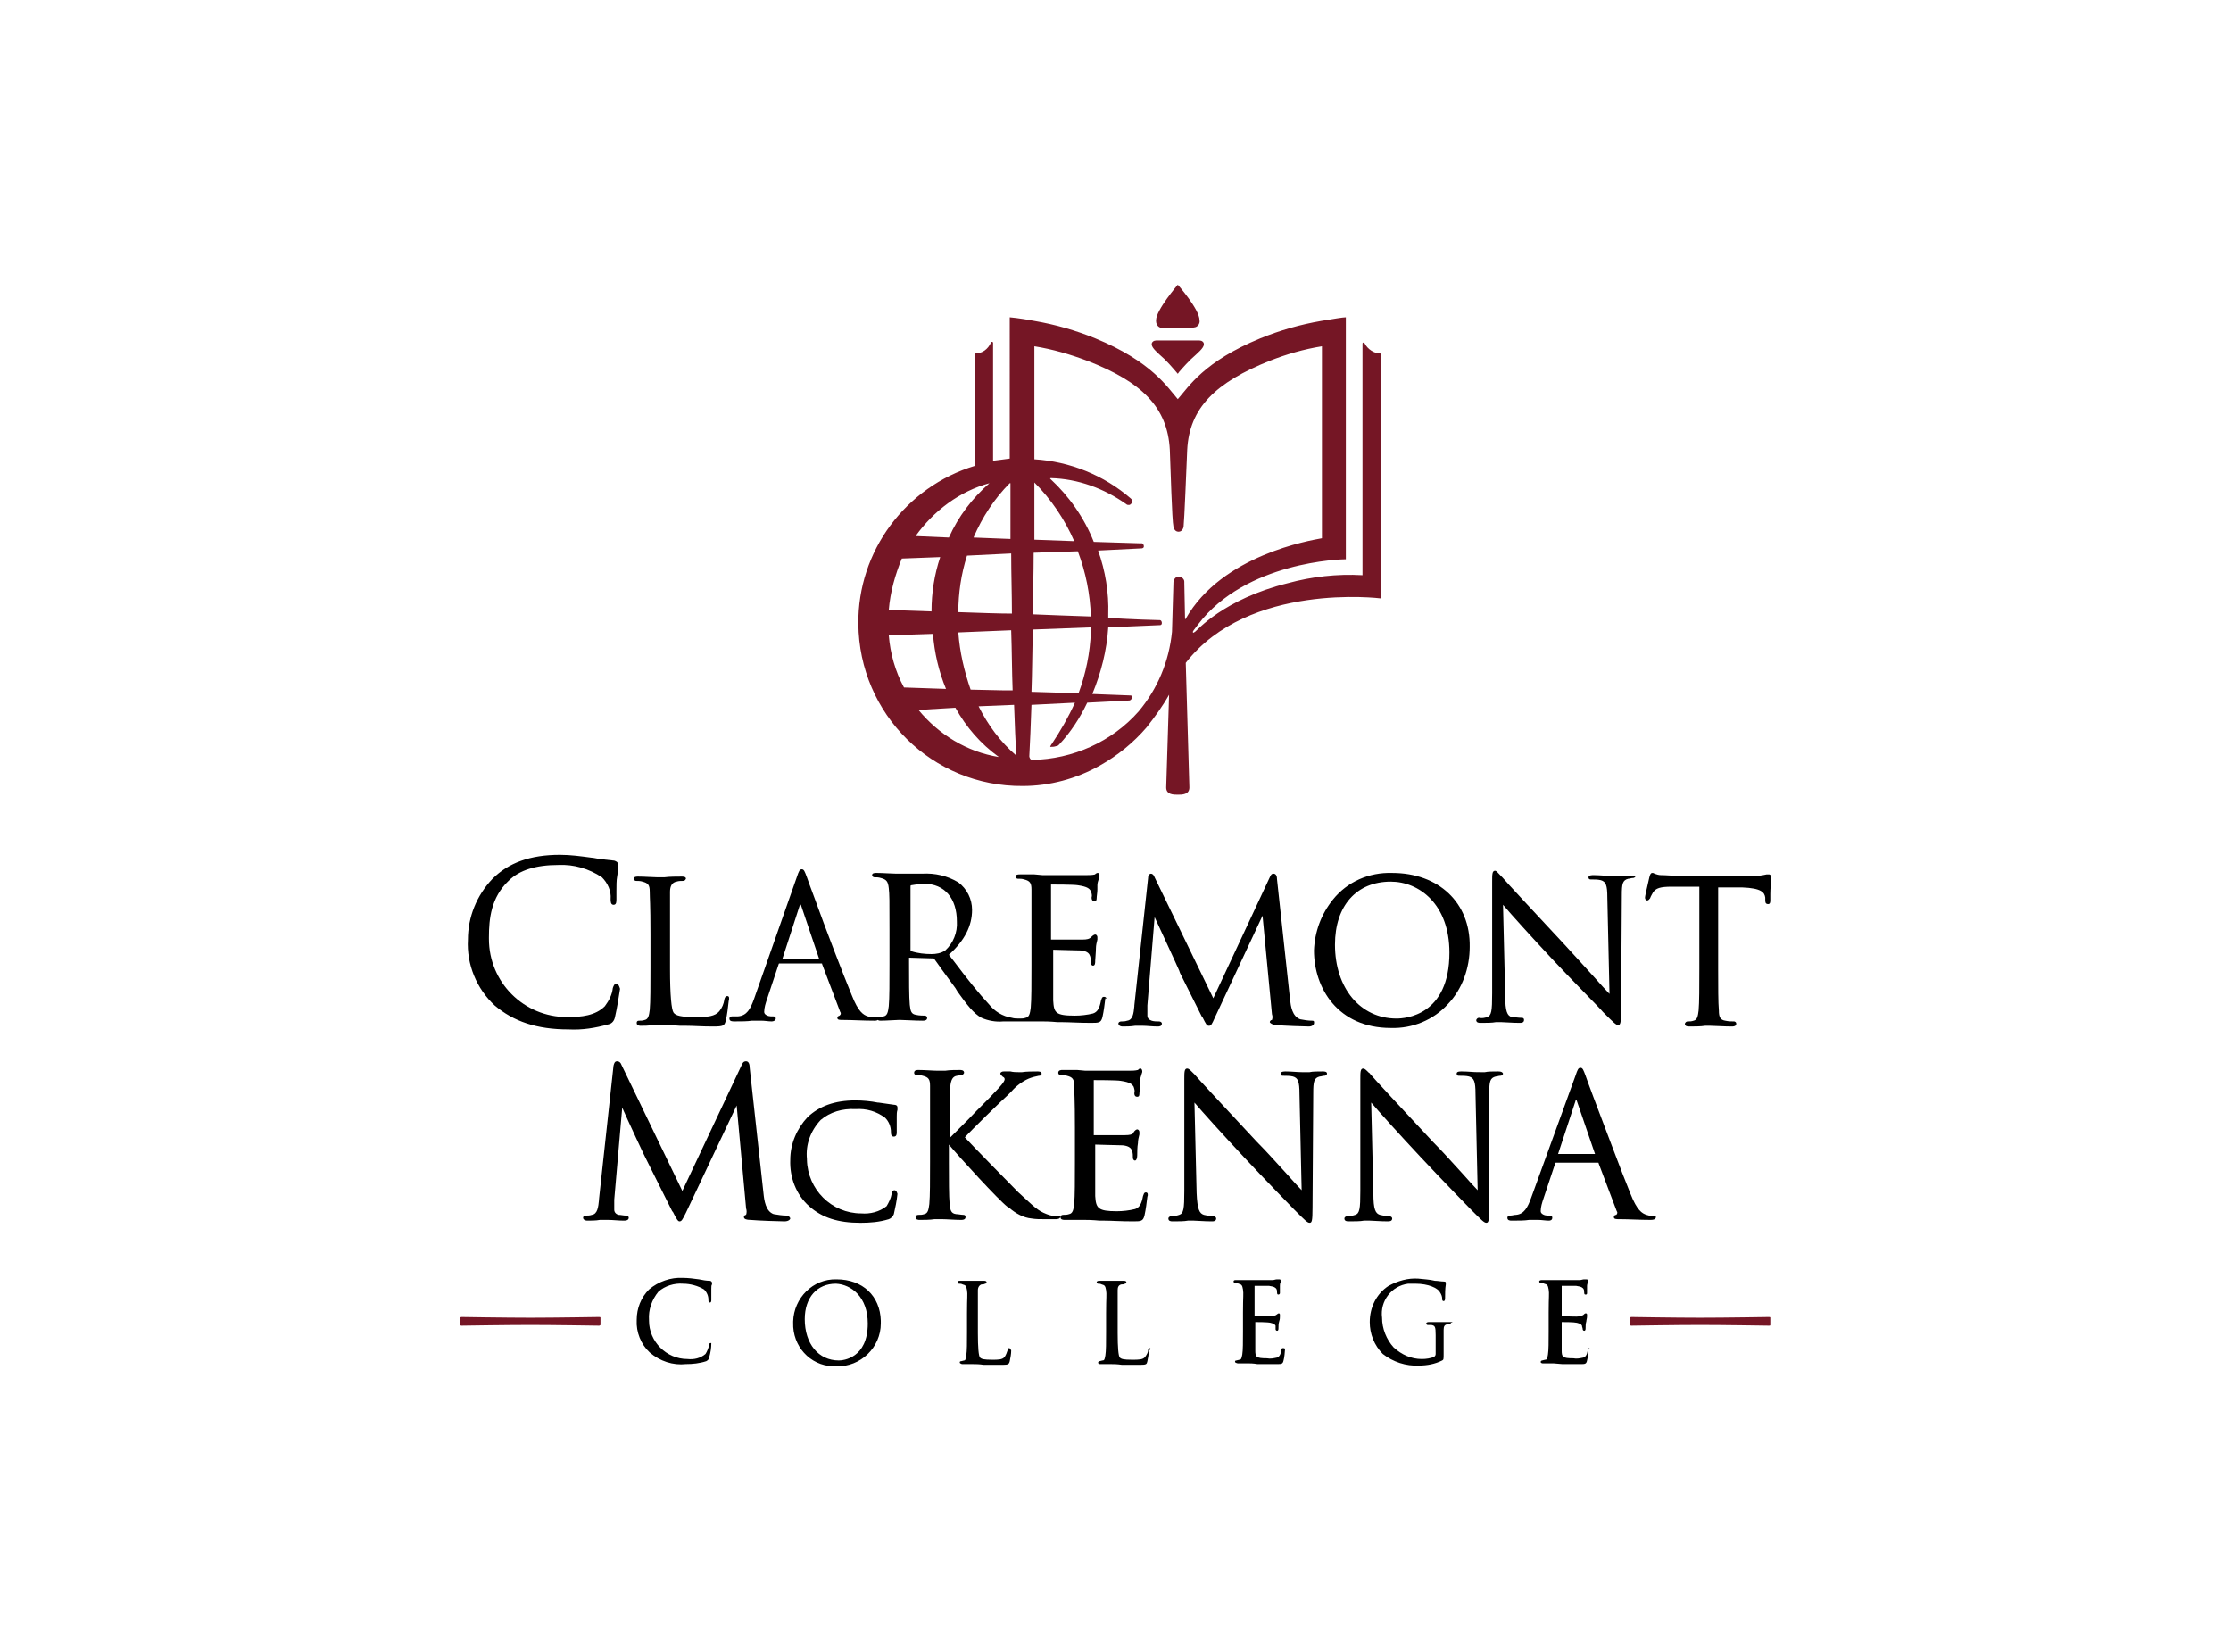 <?xml version="1.0" encoding="utf-8"?>
<!-- Generator: Adobe Illustrator 26.0.3, SVG Export Plug-In . SVG Version: 6.00 Build 0)  -->
<svg version="1.0" id="Layer_1" xmlns="http://www.w3.org/2000/svg" xmlns:xlink="http://www.w3.org/1999/xlink" x="0px" y="0px"
	 viewBox="0 0 308 228" style="enable-background:new 0 0 308 228;" xml:space="preserve">
<style type="text/css">
	.st0{fill:#751625;}
</style>
<path class="st0" d="M164.6,45.3h-4c-0.6,0-1-0.4-1-1c0,0,0,0,0-0.1c0-1.4,3-4.9,3-4.9s3,3.4,3,4.9c0.1,0.5-0.3,1-0.8,1
	C164.8,45.3,164.7,45.3,164.6,45.3z M162.6,51.6c0.1-0.2,0.9-1.1,1.8-2c1.1-1,1.7-1.5,1.8-2c0,0,0-0.1,0-0.1l0,0
	c0-0.3-0.3-0.5-0.6-0.5c0,0,0,0,0,0h-6c-0.3,0-0.6,0.2-0.6,0.5c0,0,0,0,0,0l0,0c0,0,0,0.1,0,0.1c0.1,0.5,0.7,1,1.8,2
	C161.7,50.5,162.5,51.5,162.6,51.6L162.6,51.6z M190.6,48.8v33.8c0,0-18.2-2.3-26.9,8.9l0.5,17.2c0,1-1,1-1.6,1s-1.6,0-1.6-1
	l0.4-12.8c-0.9,1.6-2,3.1-3.1,4.5c-1.8,2.1-4,3.9-6.5,5.3c-3.2,1.8-6.9,2.8-10.6,2.8c-12.5,0.1-22.6-9.9-22.7-22.4
	c-0.1-10,6.5-18.9,16.1-21.8V48.8c1,0,1.8-0.6,2.2-1.5c0.1-0.2,0.3-0.1,0.3,0v16.3c0.7-0.1,1.7-0.2,2.3-0.3V43.8
	c0,0,1.3,0.1,3.4,0.5c2.9,0.5,5.7,1.3,8.4,2.4c7.8,3.2,10,6.8,11.4,8.4l0,0c1.5-1.7,3.6-5.2,11.4-8.4c2.7-1.1,5.5-1.9,8.4-2.4
	c1.8-0.3,3-0.5,3.4-0.5v33.4c-0.6,0-13.8,0.3-20.4,9c-0.6,0.8-0.8,1-0.7,1.1c0.1,0.1,0.1,0,0.3-0.1c0.2-0.1,3.9-4.5,12.8-6.7
	c3.3-0.9,6.8-1.3,10.3-1.1v-32c0-0.1,0.2-0.2,0.3,0C188.8,48.2,189.7,48.8,190.6,48.8L190.6,48.8z M140.3,104.3
	c-0.1-1.7-0.2-4.1-0.3-7l-4.9,0.2C136.4,100.1,138.1,102.4,140.3,104.3C140.2,104.3,140.3,104.4,140.3,104.3
	C140.3,104.3,140.3,104.3,140.3,104.3z M134.4,74.2l5.1,0.2l0,0c0-2.7,0-5.3,0-7.7c0,0-0.1,0-0.1,0
	C137.3,68.8,135.6,71.4,134.4,74.2z M133.5,76.7c-0.8,2.5-1.2,5.2-1.2,7.8c2.9,0.1,5.7,0.2,7.4,0.2c0-2.7-0.1-5.5-0.1-8.3
	L133.5,76.7z M132.3,87.3c0.2,2.7,0.8,5.3,1.7,7.9l4.6,0.1h1.2c-0.1-2.6-0.1-5.4-0.2-8.3L132.3,87.3z M142.4,95.5l6.5,0.2
	c1-2.7,1.6-5.6,1.7-8.5c0-0.2,0-0.4,0-0.6l-8,0.3C142.5,90,142.5,92.9,142.4,95.5z M150.6,85.1c-0.1-3.1-0.7-6.1-1.8-9l-6.1,0.2
	c0,2.9-0.1,5.7-0.1,8.5C144.8,84.9,147.7,85,150.6,85.1z M148.3,74.7c-1.3-3-3.2-5.8-5.5-8.1l0,0c0,2.6,0,5.2,0,7.9L148.3,74.7z
	 M126.4,74l4.6,0.2c1.3-2.9,3.2-5.4,5.6-7.5l0,0C132.5,67.8,128.9,70.5,126.4,74z M122.7,84.2l5.9,0.2c0-2.6,0.4-5.1,1.2-7.5
	l-5.3,0.2C123.6,79.3,122.9,81.7,122.7,84.2z M130.6,95.1c-1-2.4-1.6-5-1.8-7.6l-6.1,0.2c0.2,2.5,0.9,5,2.1,7.2L130.6,95.1z
	 M137.9,104.5c-2.5-1.8-4.5-4.1-6-6.8l-5.1,0.3C129.6,101.4,133.5,103.8,137.9,104.5z M182.5,74.3V47.8c-2.5,0.4-4.9,1.1-7.2,2
	c-7.5,3-11.1,6.5-11.4,12.3c-0.1,2.4-0.4,9.8-0.5,10.6c0,0-0.1,0.7-0.7,0.7l0,0c-0.6,0-0.7-0.7-0.7-0.7c-0.2-0.8-0.4-8.2-0.5-10.6
	c-0.3-5.9-3.9-9.4-11.4-12.3c-2.4-0.9-4.8-1.6-7.3-2v15.6c4.9,0.3,9.6,2.2,13.3,5.4l0.1,0.1c0.1,0.1,0.1,0.2,0.1,0.3
	c0,0.1,0,0.2-0.1,0.3c-0.1,0.1-0.2,0.2-0.3,0.2h-0.1c-0.1,0-0.2,0-0.3-0.1l0,0c-3.1-2.2-6.7-3.5-10.4-3.6c-0.2,0-0.1,0.1-0.1,0.1
	c2.6,2.4,4.7,5.4,6,8.7l6.5,0.2c0,0,0.3-0.1,0.4,0.3s-0.3,0.4-0.3,0.4l-6,0.3c1,2.8,1.5,5.8,1.4,8.8v0.5c3.5,0.2,6.4,0.3,7,0.3h0.1
	c0.2,0,0.3,0.2,0.3,0.4c0,0.2-0.1,0.3-0.3,0.3h-0.1l-7,0.3c-0.2,3.2-1,6.3-2.2,9.2l5.2,0.2c0,0,0.5,0,0.3,0.3
	c-0.1,0.3-0.3,0.4-0.4,0.4l-5.8,0.3c-1,2.1-2.3,4.1-3.9,5.8c-0.1,0.1-0.2,0.2-0.4,0.2c-0.3,0.1-0.5,0.1-0.8,0.1c0,0,0,0,0-0.1
	c0.1-0.1,0.1-0.2,0.2-0.3c1.2-1.8,2.3-3.7,3.2-5.7l-6,0.3c-0.1,2.9-0.2,5.3-0.3,7.1c0,0.1,0.1,0.5,0.4,0.5c5.6-0.1,11-2.5,14.7-6.7
	c2.6-3.1,4.2-6.9,4.6-11l0.2-6.8c0-0.4,0.3-0.8,0.7-0.8s0.8,0.3,0.8,0.7c0,0.1,0,0.1,0,0.2l0.1,4.9c0,0,0,0.2,0.1,0
	C168.7,76.6,180.9,74.6,182.5,74.3z"/>
<path class="st0" d="M82.7,183c0,0-6.2-0.1-9.5-0.1c-3.3,0-9.5,0.1-9.5,0.1s-0.2,0-0.2-0.2V182c0-0.1,0.1-0.2,0.2-0.2c0,0,0,0,0,0
	s6.2,0.1,9.5,0.1s9.5-0.1,9.5-0.1c0.1,0,0.2,0,0.2,0.1c0,0,0,0,0,0.1v0.9C82.8,183,82.7,183,82.7,183z"/>
<path class="st0" d="M244.2,183c0,0-6.2-0.1-9.5-0.1s-9.5,0.1-9.5,0.1s-0.2,0-0.2-0.2V182c0-0.1,0.1-0.2,0.2-0.2l0,0
	c0,0,6.1,0.1,9.5,0.1s9.5-0.1,9.5-0.1c0.1,0,0.2,0,0.2,0.1c0,0,0,0,0,0.1v0.9C244.4,183,244.3,183,244.2,183z"/>
<path d="M85.1,135.8c-0.3,0-0.4,0.3-0.5,0.6c-0.1,0.9-0.5,1.7-1.1,2.5c-1.3,1.3-3.2,1.5-5.2,1.5c-6,0-10.8-4.8-10.8-10.8
	c0-0.1,0-0.2,0-0.2c0-2.6,0.3-5.5,2.7-7.8c1.5-1.5,3.8-2.2,6.9-2.2c2.1-0.1,4.2,0.5,6,1.7c0.8,0.8,1.3,1.9,1.2,3
	c0,0.3,0,0.8,0.4,0.8c0.4,0,0.4-0.4,0.4-0.8c0-0.3,0-0.6,0-1.1c0-0.7,0-1.5,0.1-2c0.1-0.5,0.1-1.1,0.1-1.3c0-0.1,0-0.3,0-0.4
	c0-0.3-0.2-0.4-0.5-0.5c-1-0.1-2-0.2-3-0.4h-0.1c-1.5-0.2-2.9-0.4-4.4-0.4c-4.1,0-7.1,1.1-9.3,3.3c-2.2,2.3-3.4,5.3-3.4,8.4
	c-0.2,3.4,1.2,6.8,3.7,9.1c2.6,2.2,5.8,3.3,10.2,3.3c1.9,0.1,3.7-0.2,5.5-0.7c0.5-0.1,0.8-0.5,0.9-1c0.3-1.3,0.5-2.6,0.7-3.9
	C85.4,135.8,85.2,135.8,85.1,135.8z"/>
<path d="M100.4,137.5c-0.3,0-0.4,0.4-0.4,0.5c-0.1,0.6-0.3,1.1-0.7,1.6c-0.6,0.7-1.6,0.8-3.2,0.8c-2.1,0-2.8-0.2-3.1-0.6
	s-0.5-2.4-0.5-6.1v-4.8c0-4.2,0-5,0-5.8s0.3-1.3,0.9-1.4c0.3-0.1,0.6-0.1,0.9-0.1c0.2,0,0.3-0.1,0.4-0.3c0,0,0,0,0,0
	c0-0.3-0.4-0.3-0.6-0.3c-0.6,0-1.7,0-2.4,0.1h-0.5h-0.4c-0.6,0-1.8-0.1-2.7-0.1c-0.2,0-0.6,0-0.6,0.3c0,0.2,0.2,0.3,0.3,0.3
	c0,0,0,0,0,0c0.3,0,0.6,0,0.9,0.1c0.8,0.2,1,0.5,1,1.4s0.1,1.6,0.1,5.8v4.7c0,2.5,0,4.7-0.1,5.8c-0.1,0.8-0.2,1.3-0.7,1.4
	c-0.3,0.1-0.5,0.1-0.8,0.1c-0.2,0-0.3,0.1-0.3,0.3c0,0,0,0,0,0c0,0.4,0.4,0.4,0.6,0.4c0.4,0,1,0,1.5-0.1h0.9h0.2
	c0.7,0,1.6,0,2.8,0.1h0.8c1,0,2.2,0.1,3.7,0.1s1.6-0.1,1.8-0.8c0.2-0.9,0.3-1.8,0.4-2.7C100.7,137.8,100.7,137.5,100.4,137.5z"/>
<path d="M152.4,137.6c-0.3,0-0.3,0.3-0.4,0.5c-0.2,1.1-0.5,1.6-1.1,1.8c-0.8,0.2-1.7,0.3-2.5,0.3c-2.7,0-2.9-0.4-3-2.1
	c0-0.4,0-2.1,0-3.4v-3.6l0,0c0.4,0,3.1,0.1,3.8,0.1c1,0.1,1.2,0.5,1.3,0.8c0.1,0.3,0.1,0.6,0.1,0.9c0,0.2,0.1,0.4,0.3,0.4
	c0,0,0,0,0,0c0.3,0,0.3-0.4,0.3-0.7c0-0.2,0.1-1.2,0.1-1.7c0-0.4,0.1-0.8,0.2-1.2c0-0.1,0-0.2,0-0.3c0-0.3-0.2-0.4-0.3-0.4
	c-0.1,0-0.3,0.1-0.5,0.3l-0.1,0.1c-0.2,0.2-0.5,0.3-1.2,0.3c-0.5,0-2.5,0-4.3,0l0,0c0,0,0-0.1,0-0.1v-7.4c0-0.1,0-0.1,0-0.1
	c0.3,0,3.2,0,3.7,0.1c1.4,0.2,1.6,0.5,1.8,0.8c0.1,0.3,0.2,0.6,0.1,0.9c0,0.4,0.2,0.5,0.4,0.5s0.3-0.1,0.3-0.4s0.1-0.8,0.1-1.2
	c0-0.2,0-0.5,0-0.6c0-0.3,0.1-0.6,0.2-0.9c0-0.1,0.1-0.2,0.1-0.4c0-0.3-0.2-0.4-0.2-0.4c-0.1,0-0.2,0-0.3,0.1c0,0-0.1,0-0.1,0.1
	c-0.4,0.1-0.8,0.1-1.1,0.1c-0.6,0-6,0-6.2,0l-1.1-0.1c-0.6,0-1.3,0-2,0c-0.2,0-0.6,0-0.6,0.3c0,0.2,0.2,0.3,0.3,0.3c0,0,0,0,0,0
	c0.3,0,0.6,0,0.9,0.1c0.8,0.2,1,0.5,1,1.4s0,1.6,0,5.8v4.7c0,2.5,0,4.7-0.1,5.8c-0.1,0.8-0.2,1.3-0.7,1.4c-0.3,0.1-0.5,0.1-0.8,0.1
	h-0.1c-0.3,0-0.7,0-1-0.1c-1.3-0.2-2.4-0.9-3.2-1.9c-1.4-1.5-3-3.5-4.8-5.9l-0.7-0.9c2.2-2,3.2-4,3.2-6.2c0-1.5-0.7-2.9-1.9-3.8
	c-1.5-0.9-3.2-1.3-5-1.2c-0.5,0-1.5,0-2.3,0h-0.9h-0.4c-0.6,0-1.8-0.1-2.7-0.1c-0.2,0-0.6,0-0.6,0.3c0,0.2,0.2,0.3,0.3,0.3
	c0,0,0,0,0,0c0.3,0,0.6,0,0.9,0.1c0.8,0.2,1,0.5,1.1,1.4s0.1,1.6,0.1,5.8v4.7c0,2.5,0,4.7-0.1,5.8c-0.1,0.8-0.2,1.3-0.7,1.4
	c-0.3,0.1-0.5,0.1-0.8,0.1c-0.1,0-0.1,0-0.2,0c-0.1,0-0.1,0-0.2,0c-0.3,0-0.7,0-1-0.1c-0.6-0.2-1.3-0.6-2.2-2.9
	c-1.2-2.9-3.7-9.4-5.1-13.3c-0.6-1.6-1-2.7-1.1-3c-0.3-0.8-0.4-1.1-0.7-1.1s-0.4,0.2-0.7,1.1l-5.9,16.8c-0.5,1.4-1,2.3-2.2,2.4
	c-0.3,0-0.5,0-0.8,0c-0.2,0-0.4,0.1-0.4,0.3c0,0.4,0.4,0.4,0.7,0.4c0.9,0,1.8,0,2.4-0.1h0.6h0.7c0.5,0,1,0.1,1.4,0.1
	s0.6-0.2,0.6-0.4s-0.1-0.3-0.4-0.3h-0.3c-0.3,0-0.9-0.2-0.9-0.6c0-0.6,0.2-1.2,0.4-1.8l1.6-4.8c0-0.1,0.1-0.1,0.1-0.1h5.8
	c0.1,0,0.1,0,0.1,0.1l2.5,6.6c0.1,0.1,0.1,0.3,0,0.4c0,0-0.1,0.1-0.1,0.1c-0.3,0.1-0.3,0.2-0.3,0.3c0,0.3,0.3,0.3,0.8,0.3h0.1
	c1.2,0,2.7,0.1,4.2,0.1c0.2,0,0.3,0,0.5-0.1c0.1,0.1,0.3,0.1,0.4,0.1c0.7,0,2-0.1,2.4-0.1h0.1h0.3c0.6,0,1.9,0.1,3,0.1
	c0.5,0,0.6-0.2,0.6-0.4c0-0.2-0.2-0.3-0.3-0.3c0,0,0,0,0,0c-0.2,0-0.8,0-1.2-0.1c-0.7-0.1-0.8-0.5-0.9-1.4c-0.1-1.1-0.1-3.3-0.1-5.8
	v-0.6c0-0.1,0-0.1,0-0.1l0,0l3.3,0.1c0.1,0,0.2,0,0.2,0.1c0.2,0.3,0.6,0.8,1,1.4c0.6,0.8,1.3,1.8,1.9,2.6l0.3,0.5
	c1.3,1.8,2.2,3,3.3,3.6c0.9,0.4,2,0.6,3,0.5h1.9c0.2,0,0.3,0,0.5,0c0.1,0,0.2,0,0.3,0h0.7c0.3,0,0.6,0,0.9,0h1.1c0.4,0,1,0,2.1,0.1
	h0.6c1,0,2.3,0.1,4,0.1c1.1,0,1.4,0,1.6-0.8c0.2-0.9,0.3-1.8,0.4-2.6C152.8,138,152.8,137.6,152.4,137.6z M125.7,122.4
	c0-0.1,0-0.2,0.1-0.2c0.6-0.1,1.2-0.2,1.8-0.2c2.8,0,4.5,2,4.5,5.2c0.1,1.5-0.5,3-1.6,4c-0.6,0.4-1.3,0.5-1.9,0.5
	c-0.9,0-1.9-0.1-2.8-0.4c-0.1,0-0.1-0.1-0.1-0.2L125.7,122.4z M113.1,132.4h-5.1l2.4-7.4c0-0.1,0-0.1,0.1-0.2c0,0.1,0.1,0.1,0.1,0.2
	L113.1,132.4L113.1,132.4z"/>
<path d="M181.2,140.9c-0.6,0-1.2-0.1-1.7-0.2c-1.1-0.4-1.3-1.8-1.4-2.7l-1.8-16.6c0-0.4-0.1-0.8-0.5-0.8c-0.3,0-0.4,0.3-0.5,0.5
	l-7.8,16.7l-8.1-16.7c-0.1-0.3-0.3-0.5-0.5-0.5s-0.4,0.2-0.4,0.6l-1.9,17.6v0.1c-0.1,1-0.2,1.9-1,2c-0.3,0.1-0.5,0.1-0.8,0.1
	c-0.2,0-0.4,0.1-0.4,0.3c0,0.2,0.2,0.4,0.6,0.4c0.4,0,1.1,0,1.7-0.1h0.6h0.5c0.5,0,1.3,0.1,2,0.1c0.2,0,0.6,0,0.6-0.4
	c0-0.2-0.2-0.3-0.4-0.3c-0.3,0-0.7,0-1-0.1c-0.3-0.1-0.6-0.3-0.6-0.7c0-0.5,0-0.9,0-1.4l1-12.2c0.7,1.5,3.2,6.9,3.4,7.4l0.1,0.3
	c1.6,3.2,2.6,5.2,3,6l0.1,0.1c0.5,1,0.6,1.2,0.9,1.2s0.4-0.2,0.8-1.1l6.6-14.1l1.3,13.6c0.1,0.3,0.1,0.5,0,0.8
	c-0.2,0-0.3,0.2-0.3,0.3s0.4,0.4,0.9,0.4c1,0.1,4,0.2,4.5,0.2s0.7-0.3,0.7-0.4S181.5,140.9,181.2,140.9z"/>
<path d="M192.2,120.5c-3.2-0.1-6.2,1.2-8.2,3.7c-1.6,2-2.5,4.4-2.6,7c0,5.2,3.3,10.7,10.6,10.7c3,0.1,5.9-1.1,7.9-3.3
	c2-2.1,3-5,3-7.9C203,124.6,198.6,120.5,192.2,120.5z M200.1,131.5c0,8.7-6.1,9.1-7.3,9.1c-5,0-8.5-4.2-8.5-10.2
	c0-5.4,3-8.7,7.7-8.7C195.9,121.7,200.1,124.8,200.1,131.5L200.1,131.5z"/>
<path d="M225.1,120.9c-0.7,0-1.4,0-1.8,0h-0.5h-0.6c-0.6,0-1.4-0.1-2.2-0.1c-0.2,0-0.7,0-0.7,0.3c0,0.2,0.1,0.3,0.3,0.3
	c0,0,0.1,0,0.1,0c0.4,0,0.9,0,1.3,0.1c0.7,0.2,0.9,0.7,0.9,2.4l0.3,13.3c-0.5-0.5-1.2-1.3-2.1-2.3c-1.2-1.3-2.7-3-4.1-4.5
	c-4.2-4.5-8.2-8.8-8.6-9.3l-0.2-0.2c-0.4-0.4-0.6-0.7-0.8-0.7c-0.4,0-0.4,0.5-0.4,1.5v15.4c0,2.5-0.1,3.1-0.7,3.3
	c-0.3,0.1-0.7,0.2-1.1,0.1c-0.2,0-0.3,0.1-0.4,0.3c0,0,0,0,0,0c0,0.4,0.4,0.4,0.6,0.4c0.8,0,1.6,0,2.1-0.1h0.4h0.4
	c0.5,0,1.4,0.1,2.5,0.1c0.2,0,0.6,0,0.6-0.4c0-0.2-0.1-0.3-0.3-0.3c0,0,0,0-0.1,0c-0.4,0-0.9-0.1-1.3-0.1c-0.6-0.2-0.9-0.7-0.9-3
	l-0.3-12.5c1.1,1.3,3.9,4.4,6.8,7.5s6.8,7,7,7.3c1.5,1.5,1.8,1.8,2.1,1.8s0.4-0.3,0.4-2.1l0.1-15.8c0-1.6,0.1-2.1,0.9-2.3
	c0.2,0,0.4-0.1,0.6-0.1c0.3,0,0.4-0.2,0.4-0.3C225.8,120.9,225.4,120.9,225.1,120.9z"/>
<path d="M244.2,120.7c-0.1,0-0.2,0-0.3,0l-0.5,0.1c-0.6,0.1-1.3,0.2-1.9,0.1h-10.1c-0.3,0-1.4-0.1-2.1-0.1c-0.3,0-0.6-0.1-0.9-0.2
	c-0.1-0.1-0.2-0.1-0.3-0.1c-0.2,0-0.3,0.2-0.4,0.6l0,0c0,0.1-0.6,2.5-0.6,2.8s0.2,0.4,0.3,0.4c0.2,0,0.3-0.2,0.4-0.3
	c0.1-0.3,0.3-0.6,0.4-0.8c0.4-0.6,1-0.8,2.6-0.8h3.8v11.3c0,2.5,0,4.7-0.1,5.8c-0.1,0.8-0.2,1.3-0.7,1.4c-0.3,0.1-0.5,0.1-0.8,0.1
	c-0.2,0-0.3,0.1-0.4,0.3c0,0,0,0,0,0c0,0.4,0.4,0.4,0.6,0.4c0.6,0,1.6,0,2.2-0.1h0.4h0.3c0.6,0,1.9,0.1,3,0.1c0.5,0,0.6-0.2,0.6-0.4
	c0-0.2-0.2-0.3-0.3-0.3c0,0,0,0,0,0c-0.2,0-0.8,0-1.2-0.1c-0.7-0.1-0.9-0.5-0.9-1.4c-0.1-1.1-0.1-3.3-0.1-5.8v-11.2h3.3
	c2.7,0.1,3.1,0.7,3.2,1.4v0.3c0,0.3,0,0.6,0.4,0.6c0.1,0,0.3,0,0.3-0.5c0-0.1,0-0.4,0-0.9c0-0.7,0.1-1.6,0.1-2.1
	C244.5,121,244.5,120.7,244.2,120.7z"/>
<path d="M108.6,167.8c-0.6,0-1.2-0.1-1.8-0.2c-1.1-0.4-1.3-1.9-1.4-2.9l-1.9-17.3c0-0.4-0.1-0.9-0.5-0.9s-0.5,0.3-0.6,0.5l-8.2,17.4
	L85.8,147c-0.1-0.3-0.3-0.5-0.6-0.5c-0.3,0-0.4,0.2-0.5,0.6l-2,18.4v0.1c-0.1,1-0.2,2-1,2.1c-0.3,0.1-0.5,0.1-0.8,0.1
	c-0.2,0-0.4,0.1-0.4,0.3s0.2,0.4,0.6,0.4c0.4,0,1.2,0,1.7-0.1h0.6H84c0.6,0,1.4,0.1,2.1,0.1c0.2,0,0.7,0,0.7-0.4
	c0-0.2-0.2-0.3-0.4-0.3c0,0,0,0,0,0c-0.3,0-0.7-0.1-1-0.1c-0.4-0.1-0.6-0.4-0.6-0.7c0-0.5,0-1,0-1.4l1.1-12.7
	c0.7,1.6,3.3,7.2,3.6,7.7l0.1,0.2c2.1,4.2,2.9,5.8,3.2,6.4l0.1,0.1c0.5,1,0.7,1.3,0.9,1.3c0.3,0,0.4-0.2,0.9-1.2l7-14.8l1.3,14.2
	c0.1,0.3,0.1,0.6,0,0.9c-0.2,0-0.3,0.2-0.3,0.3c0,0.3,0.4,0.4,0.9,0.4c1.1,0.1,4.1,0.2,4.7,0.2c0.6,0,0.8-0.3,0.8-0.4
	S108.9,167.8,108.6,167.8z"/>
<path d="M123.5,164.3c-0.3,0-0.4,0.3-0.4,0.5c-0.1,0.6-0.4,1.2-0.7,1.7c-1,0.8-2.3,1.1-3.5,1c-4.1,0-7.4-3.3-7.5-7.4
	c0,0,0-0.1,0-0.1c-0.2-2,0.5-3.9,1.9-5.4c1.3-1.1,3-1.6,4.8-1.5c1.5-0.1,2.9,0.3,4.1,1.2c0.5,0.5,0.8,1.2,0.8,2c0,0.2,0,0.6,0.4,0.6
	s0.4-0.4,0.4-0.6s0-0.4,0-0.8s0-1,0-1.4c0-0.3,0-0.6,0.1-0.9c0-0.1,0-0.2,0-0.3c0-0.3-0.2-0.4-0.5-0.4c-0.7-0.1-1.4-0.2-2.1-0.3
	h-0.1c-1-0.2-2.1-0.3-3.1-0.3c-2.9,0-5,0.8-6.6,2.3c-1.5,1.6-2.4,3.7-2.4,5.9c-0.1,2.4,0.8,4.8,2.6,6.4c1.8,1.6,4,2.3,7.1,2.3
	c1.3,0,2.6-0.1,3.9-0.5c0.3-0.1,0.6-0.4,0.7-0.7c0.2-0.9,0.4-1.8,0.5-2.8C123.8,164.4,123.6,164.3,123.5,164.3z"/>
<path d="M146.1,167.9c-0.6,0-1.1-0.1-1.6-0.3c-1.3-0.5-1.7-1-3.9-3l-0.1-0.1c-1-1-6.3-6.4-7.3-7.5c0.8-0.9,5.2-5.2,5.9-5.8l0.5-0.5
	c0.7-0.8,1.5-1.4,2.4-1.8c0.5-0.2,0.9-0.3,1.4-0.4c0.1,0,0.4,0,0.4-0.3s-0.4-0.3-0.6-0.3c-0.5,0-1.5,0-2.1,0.1h-0.5
	c-0.3,0-0.7,0-1.1-0.1h-0.9c-0.4,0-0.5,0.2-0.5,0.3s0.2,0.3,0.3,0.4c0.1,0.1,0.3,0.1,0.3,0.4s-0.7,1.1-1.3,1.7l-0.1,0.1
	c-0.5,0.6-2.2,2.2-3.6,3.7l-2.6,2.6v-1.4c0-4.2,0-5,0.1-5.8s0.3-1.3,0.9-1.4c0.2,0,0.4-0.1,0.6-0.1c0.2,0,0.3-0.1,0.4-0.3
	c0,0,0,0,0,0c0-0.4-0.4-0.4-0.6-0.4c-0.5,0-1.4,0-2,0.1h-0.7h-0.4c-0.6,0-1.7-0.1-2.6-0.1c-0.2,0-0.6,0-0.6,0.4
	c0,0.2,0.2,0.3,0.3,0.3c0,0,0,0,0,0c0.3,0,0.6,0,0.9,0.1c0.8,0.2,1,0.5,1,1.4s0,1.6,0,5.8v4.7c0,2.5,0,4.7-0.1,5.8
	c-0.1,0.8-0.2,1.3-0.7,1.4c-0.3,0.1-0.5,0.1-0.8,0.1c-0.2,0-0.4,0.1-0.4,0.3c0,0.4,0.4,0.4,0.6,0.4c0.5,0,1.4,0,2-0.1h0.6h0.5
	c0.6,0,1.7,0.1,2.6,0.1c0.5,0,0.6-0.2,0.6-0.4c0-0.2-0.1-0.3-0.3-0.3c0,0,0,0,0,0c-0.3,0-0.7-0.1-1-0.1c-0.7-0.1-0.8-0.5-0.9-1.4
	c-0.1-1.1-0.1-3.3-0.1-5.8v-2.4c1.5,1.8,6.9,7.7,8.1,8.6l0.2,0.1c0.9,0.8,2,1.4,3.1,1.5c0.6,0.1,1.2,0.1,1.9,0.1h1.4
	c0.2,0,0.7,0,0.7-0.4C146.6,168,146.4,167.9,146.1,167.9z"/>
<path d="M158.2,164.6c-0.3,0-0.3,0.3-0.4,0.5c-0.2,1.1-0.5,1.6-1.1,1.8c-0.8,0.2-1.7,0.3-2.5,0.3c-2.6,0-2.9-0.4-3-2.1
	c0-0.4,0-2.1,0-3.4v-3.6v-0.1c0.5,0,3.1,0.1,3.8,0.1c1,0.1,1.2,0.5,1.3,0.8c0.1,0.3,0.1,0.6,0.1,0.9c0,0.2,0.1,0.4,0.3,0.4
	s0.3-0.4,0.3-0.7s0-1.2,0.1-1.7c0-0.4,0.1-0.8,0.2-1.2c0-0.1,0-0.2,0-0.3c0-0.3-0.2-0.4-0.3-0.4s-0.3,0.1-0.5,0.4v0.1
	c-0.2,0.2-0.5,0.3-1.2,0.3c-0.5,0-2.5,0-4.3,0l0,0c0,0,0-0.1,0-0.1v-7.4c0-0.1,0-0.1,0-0.1c0.3,0,3.2,0,3.7,0.1
	c1.4,0.2,1.6,0.5,1.8,0.8c0.1,0.3,0.2,0.6,0.1,0.9c0,0.4,0.2,0.5,0.4,0.5s0.3-0.1,0.3-0.4s0.1-0.8,0.1-1.2c0-0.2,0-0.5,0-0.6
	c0-0.3,0.1-0.6,0.2-0.9c0-0.1,0.1-0.2,0.1-0.4c0-0.3-0.2-0.4-0.2-0.4c-0.1,0-0.2,0-0.3,0.1l-0.1,0.1c-0.4,0.1-0.8,0.1-1.1,0.1
	c-0.6,0-5.9,0-6.2,0l-1.1-0.1c-0.6,0-1.3,0-2,0c-0.2,0-0.6,0-0.6,0.4c0,0.2,0.2,0.3,0.3,0.3c0,0,0,0,0,0c0.3,0,0.6,0,0.9,0.1
	c0.8,0.2,1,0.5,1,1.4s0.1,1.6,0.1,5.8v4.7c0,2.5,0,4.7-0.1,5.8c-0.1,0.8-0.2,1.3-0.7,1.4c-0.3,0.1-0.5,0.1-0.8,0.1
	c-0.2,0-0.4,0.1-0.4,0.3c0,0.4,0.4,0.4,0.6,0.4h0.7c0.3,0,0.6,0,0.9,0c0.5,0,1,0,1.1,0c0.4,0,1,0,2.1,0.1h0.6c1,0,2.3,0.1,4,0.1
	c1.1,0,1.4,0,1.6-0.8c0.2-0.9,0.3-1.8,0.4-2.6C158.5,165,158.5,164.6,158.2,164.6z"/>
<path d="M182.6,147.9c-0.7,0-1.4,0-1.8,0.1h-0.5h-0.6c-0.6,0-1.4-0.1-2.2-0.1c-0.2,0-0.7,0-0.7,0.3c0,0.2,0.1,0.3,0.3,0.3
	c0,0,0.1,0,0.1,0c0.4,0,0.9,0,1.3,0.1c0.7,0.2,0.9,0.7,0.9,2.4l0.3,13.3c-0.5-0.5-1.2-1.3-2.1-2.3c-1.2-1.3-2.7-3-4.1-4.4
	c-4.2-4.5-8.2-8.8-8.6-9.3l-0.2-0.2c-0.4-0.4-0.6-0.6-0.8-0.6c-0.4,0-0.4,0.5-0.4,1.5v15.4c0,2.5-0.1,3.1-0.7,3.3
	c-0.3,0.1-0.7,0.2-1.1,0.2c-0.3,0-0.4,0.2-0.4,0.3c0,0.4,0.4,0.4,0.6,0.4c0.8,0,1.6,0,2.1-0.1h0.8c0.5,0,1.4,0.1,2.5,0.1
	c0.2,0,0.6,0,0.6-0.4c0-0.1-0.1-0.3-0.4-0.3c-0.4,0-0.9-0.1-1.3-0.2c-0.6-0.2-0.9-0.7-1-3l-0.3-12.5c1.1,1.3,3.9,4.4,6.8,7.5
	s6.8,7.1,7,7.3c1.5,1.5,1.8,1.8,2.1,1.8s0.4-0.2,0.4-2.1l0.1-15.8c0-1.6,0.1-2.1,0.9-2.3c0.2,0,0.4-0.1,0.6-0.1
	c0.3,0,0.4-0.2,0.4-0.3C183.2,147.9,182.8,147.9,182.6,147.9z"/>
<path d="M206.8,147.9c-0.7,0-1.4,0-1.8,0.1h-0.5H204c-0.6,0-1.4-0.1-2.2-0.1c-0.3,0-0.7,0-0.7,0.3c0,0.2,0.1,0.3,0.3,0.3
	c0,0,0,0,0.1,0c0.4,0,0.9,0,1.3,0.1c0.7,0.2,0.9,0.7,0.9,2.4l0.3,13.3c-0.5-0.5-1.2-1.3-2.1-2.3c-1.2-1.3-2.7-3-4.1-4.4
	c-4.2-4.5-8.2-8.8-8.6-9.3c-0.1-0.1-0.1-0.2-0.2-0.2c-0.4-0.4-0.6-0.6-0.8-0.6c-0.4,0-0.4,0.5-0.4,1.5v15.4c0,2.5-0.1,3.1-0.7,3.3
	c-0.3,0.1-0.7,0.2-1.1,0.2c-0.3,0-0.4,0.2-0.4,0.3c0,0.4,0.4,0.4,0.6,0.4c0.8,0,1.6,0,2.1-0.1h0.8c0.5,0,1.4,0.1,2.5,0.1
	c0.2,0,0.6,0,0.6-0.4c0-0.1-0.1-0.3-0.4-0.3c-0.4,0-0.9-0.1-1.3-0.2c-0.6-0.2-0.9-0.7-0.9-3l-0.3-12.5c1.1,1.3,3.9,4.4,6.8,7.5
	s6.8,7.1,7,7.3c1.5,1.5,1.8,1.8,2.1,1.8s0.4-0.3,0.4-2.1v-15.8c0-1.6,0.1-2.1,0.9-2.3c0.2,0,0.4-0.1,0.6-0.1c0.3,0,0.4-0.2,0.4-0.3
	C207.4,147.9,207,147.9,206.8,147.9z"/>
<path d="M228.3,167.9c-0.3,0-0.7-0.1-1-0.2c-0.6-0.2-1.3-0.6-2.2-2.9c-1.2-2.9-3.6-9.4-5.1-13.3c-0.6-1.6-1-2.7-1.1-3
	c-0.3-0.8-0.4-1.1-0.7-1.1s-0.4,0.2-0.7,1.1l-6.1,16.8c-0.5,1.4-1,2.3-2.1,2.4c-0.3,0-0.5,0.1-0.8,0.1c-0.2,0-0.4,0.1-0.4,0.3
	c0,0.4,0.4,0.4,0.6,0.4c0.9,0,1.8,0,2.4-0.1c0.3,0,0.5,0,0.6,0h0.7c0.4,0,1,0.1,1.4,0.1s0.5-0.2,0.5-0.4s-0.1-0.3-0.4-0.3h-0.3
	c-0.3,0-0.9-0.2-0.9-0.6c0-0.6,0.2-1.2,0.4-1.8l1.6-4.8c0-0.1,0.1-0.1,0.1-0.1h5.8c0.1,0,0.1,0,0.1,0.1l2.5,6.6
	c0.1,0.1,0.1,0.3,0,0.4c0,0,0,0.1-0.1,0.1c-0.2,0-0.3,0.2-0.3,0.3c0,0.3,0.3,0.3,0.8,0.3h0.1c1.2,0,2.7,0.1,4.2,0.1
	c0.4,0,0.7-0.1,0.7-0.4S228.5,167.9,228.3,167.9z M220.2,159.3h-5.1l2.4-7.3c0-0.1,0-0.1,0.1-0.2c0,0.1,0.1,0.1,0.1,0.2L220.2,159.3
	L220.2,159.3z"/>
<path d="M98.1,185.4c-0.2,0-0.2,0.2-0.2,0.3c-0.1,0.4-0.3,0.9-0.5,1.2c-0.7,0.6-1.6,0.8-2.5,0.7c-2.9,0-5.3-2.4-5.3-5.3
	c0,0,0-0.1,0-0.1c-0.1-1.4,0.4-2.8,1.3-3.9c0.9-0.8,2.2-1.2,3.4-1.1c1,0,2.1,0.3,2.9,0.8c0.4,0.4,0.6,0.9,0.6,1.4
	c0,0.2,0,0.4,0.2,0.4s0.2-0.2,0.2-0.4s0-0.3,0-0.5s0-0.7,0-1s0-0.5,0.1-0.6c0-0.1,0-0.1,0-0.2c0-0.2-0.2-0.3-0.3-0.3
	c-0.5,0-1-0.1-1.5-0.2h0c-0.7-0.1-1.5-0.2-2.2-0.2c-1.7-0.1-3.4,0.5-4.7,1.6c-1.1,1.1-1.7,2.6-1.7,4.2c-0.1,1.7,0.6,3.4,1.8,4.5
	c1.4,1.2,3.2,1.8,5,1.6c0.9,0,1.9-0.1,2.8-0.4c0.2-0.1,0.4-0.3,0.4-0.5c0.2-0.7,0.3-1.3,0.3-2C98.3,185.4,98.2,185.4,98.1,185.4z"/>
<path d="M115.5,176.6c-3.3-0.1-5.9,2.6-6,5.8c0,0.1,0,0.1,0,0.2c-0.1,3.2,2.3,5.9,5.5,6c0.2,0,0.3,0,0.5,0c3.3,0.1,6.1-2.6,6.1-5.9
	c0-0.1,0-0.3,0-0.4C121.5,178.9,119.1,176.6,115.5,176.6z M119.8,182.7c0,4.8-3.4,5.1-4,5.1c-2.8,0-4.7-2.3-4.7-5.7
	c0-3,1.7-4.9,4.3-4.9C117.5,177.3,119.8,179,119.8,182.7z"/>
<path d="M139.3,186.1c-0.2,0-0.2,0.2-0.2,0.3c-0.1,0.3-0.2,0.6-0.4,0.9c-0.3,0.4-0.9,0.4-1.7,0.4c-1.2,0-1.5-0.1-1.7-0.3
	s-0.3-1.4-0.3-3.4v-2.7c0-2.3,0-2.8,0-3.2s0.2-0.7,0.5-0.8c0.2,0,0.3,0,0.5-0.1c0.1,0,0.2-0.1,0.2-0.2c0,0,0,0,0,0
	c0-0.2-0.3-0.2-0.3-0.2h-1.3H134c-0.3,0-1,0-1.5,0c-0.1,0-0.3,0-0.3,0.2c0,0.1,0.1,0.2,0.2,0.2c0,0,0,0,0,0c0.2,0,0.3,0,0.5,0.1
	c0.4,0.1,0.5,0.2,0.6,0.8s0,0.9,0,3.2v2.6c0,1.4,0,2.6-0.1,3.2c-0.1,0.5-0.1,0.7-0.3,0.7c-0.1,0-0.3,0.1-0.4,0.1
	c-0.2,0-0.2,0.1-0.2,0.2s0.3,0.2,0.3,0.2h0.9h0.6c0.4,0,0.9,0,1.5,0.1h0.5c0.5,0,1.2,0,2.1,0c0.8,0,0.9-0.1,1-0.5
	c0.1-0.5,0.2-1,0.2-1.5C139.5,186.3,139.5,186.1,139.3,186.1z"/>
<path d="M158.7,186.1c-0.2,0-0.2,0.2-0.2,0.3c0,0.3-0.2,0.6-0.4,0.9c-0.3,0.4-0.9,0.4-1.8,0.4c-1.2,0-1.5-0.1-1.7-0.3
	s-0.3-1.4-0.3-3.4v-2.7c0-2.3,0-2.8,0-3.2s0.1-0.7,0.5-0.8c0.2,0,0.3,0,0.5-0.1c0.1,0,0.2-0.1,0.2-0.2c0,0,0,0,0,0
	c0-0.2-0.3-0.2-0.3-0.2h-1.4h-0.5c-0.3,0-1,0-1.5,0c-0.1,0-0.4,0-0.4,0.2c0,0.1,0.1,0.2,0.2,0.2c0,0,0,0,0,0c0.2,0,0.3,0,0.5,0.1
	c0.4,0.1,0.5,0.2,0.6,0.8s0,0.9,0,3.2v2.6c0,1.4,0,2.6-0.1,3.2c-0.1,0.5-0.1,0.7-0.4,0.7c-0.1,0-0.3,0.1-0.4,0.1
	c-0.1,0-0.2,0.1-0.2,0.2c0,0,0,0,0,0c0,0.2,0.3,0.2,0.3,0.2h0.9h0.6c0.4,0,0.8,0,1.5,0.1h0.4c0.5,0,1.2,0,2.1,0s0.9-0.1,1-0.5
	c0.1-0.5,0.2-1,0.2-1.5C158.9,186.3,158.9,186.1,158.7,186.1z"/>
<path d="M177.1,186.1c-0.2,0-0.2,0.2-0.2,0.3c-0.1,0.6-0.3,0.9-0.6,1c-0.5,0.1-0.9,0.2-1.4,0.1c-1.5,0-1.6-0.2-1.6-1.1
	c0-0.2,0-1.2,0-1.9v-2c0.2,0,1.7,0,2.1,0.1s0.6,0.2,0.7,0.4c0,0.2,0,0.3,0,0.5c0,0.1,0.1,0.2,0.2,0.2c0,0,0,0,0,0
	c0.2,0,0.2-0.2,0.2-0.4s0-0.6,0.1-0.9s0.1-0.5,0.1-0.7c0-0.1,0-0.1,0-0.2c0-0.2-0.1-0.2-0.2-0.2c0,0-0.2,0.1-0.3,0.2l0,0
	c-0.1,0.1-0.3,0.1-0.6,0.2c-0.4,0-1.4,0-2.4,0v-4.2c0.2,0,1.8,0,2,0c0.8,0.1,0.9,0.3,1,0.4c0.1,0.2,0.1,0.3,0.1,0.5
	c0,0.3,0.1,0.3,0.2,0.3c0.1,0,0.2-0.1,0.2-0.2s0-0.4,0-0.7s0-0.3,0-0.3c0-0.2,0-0.3,0.1-0.5c0-0.1,0-0.1,0-0.2
	c0-0.2-0.1-0.2-0.2-0.2c-0.1,0-0.1,0-0.2,0c0,0,0,0-0.1,0c-0.2,0-0.4,0.1-0.6,0.1c-0.3,0-3.3,0-3.4,0h-0.6c-0.3,0-0.7,0-1.1,0
	c-0.1,0-0.3,0-0.3,0.2c0,0.1,0.1,0.2,0.2,0.2c0,0,0,0,0,0c0.2,0,0.3,0,0.5,0.1c0.4,0.1,0.5,0.2,0.6,0.8s0,0.9,0,3.2v2.6
	c0,1.4,0,2.6-0.1,3.2c-0.1,0.4-0.1,0.7-0.4,0.7c-0.1,0-0.3,0.1-0.4,0.1c-0.2,0-0.2,0.1-0.2,0.2s0.3,0.2,0.4,0.2h0.4h0.5h0.6
	c0.2,0,0.6,0,1.2,0.1h0.5c0.5,0,1.3,0,2.2,0c0.6,0,0.8,0,0.9-0.5c0.1-0.3,0.2-1.3,0.2-1.5S177.3,186.1,177.1,186.1z"/>
<path d="M200.4,182.5h-1.2h-0.4c-0.3,0-1,0-1.5,0c-0.1,0-0.4,0-0.4,0.2c0,0.1,0.1,0.2,0.2,0.2c0.2,0,0.3,0,0.5,0
	c0.5,0.1,0.6,0.2,0.6,1.4v2.6c0,0.2-0.1,0.3-0.2,0.4c-0.5,0.2-1.1,0.3-1.7,0.3c-1.5,0-2.8-0.6-3.9-1.6c-1-1.1-1.6-2.6-1.6-4.1
	c-0.3-2.3,1.3-4.4,3.6-4.7c0.3,0,0.7,0,1,0c1.8,0,3.1,0.6,3.4,1.2c0.2,0.3,0.3,0.6,0.3,0.9c0,0.1,0,0.3,0.2,0.3s0.2-0.3,0.2-0.4
	c0-0.6,0-1.3,0.1-1.9c0-0.1,0-0.2,0-0.2c0-0.1,0-0.2-0.3-0.2c-0.4,0-0.8-0.1-1.2-0.1c-0.8-0.2-1.5-0.2-2.3-0.3
	c-1.4-0.1-2.8,0.3-4.1,1c-1.7,1.1-2.6,3-2.6,5c0,1.6,0.6,3.2,1.8,4.4c1.4,1.1,3.2,1.7,5,1.6c1.1,0,2.2-0.2,3.2-0.7
	c0.2-0.1,0.2-0.2,0.2-0.9v-1.7c0-0.6,0-1.1,0-1.6s0.1-0.7,0.5-0.8l0,0c0.1,0,0.2,0,0.3,0c0.1,0,0.2-0.1,0.2-0.2
	C200.7,182.5,200.5,182.5,200.4,182.5z"/>
<path d="M219.4,186.1c-0.2,0-0.2,0.2-0.2,0.3c-0.1,0.6-0.3,0.9-0.6,1c-0.5,0.1-0.9,0.2-1.4,0.1c-1.5,0-1.6-0.2-1.6-1.1
	c0-0.2,0-1.2,0-1.9v-2c0.3,0,1.7,0,2.1,0.1s0.6,0.2,0.7,0.4c0,0.2,0.1,0.3,0.1,0.5c0,0.1,0.1,0.2,0.2,0.2c0,0,0,0,0,0
	c0.2,0,0.2-0.2,0.2-0.4s0-0.6,0.1-0.9c0-0.2,0.1-0.4,0.1-0.7c0-0.1,0-0.1,0-0.2c0-0.2-0.1-0.2-0.2-0.2s-0.2,0.1-0.3,0.2l0,0
	c-0.1,0.1-0.3,0.1-0.6,0.2s-1.3,0-2.3,0h-0.1v-4.2l0,0c0.2,0,1.8,0,2,0c0.8,0.1,0.9,0.3,1,0.4c0.1,0.2,0.1,0.3,0.1,0.5
	c0,0.3,0.1,0.3,0.2,0.3s0.2,0,0.2-0.2s0-0.4,0-0.7s0-0.2,0-0.3c0-0.2,0.1-0.4,0.1-0.5c0-0.1,0-0.1,0-0.2c0-0.2-0.1-0.2-0.2-0.2
	c-0.1,0-0.1,0-0.2,0c0,0,0,0-0.1,0c-0.2,0-0.4,0.1-0.6,0.1c-0.3,0-3.3,0-3.4,0H214c-0.3,0-0.7,0-1.1,0c-0.1,0-0.4,0-0.4,0.2
	c0,0.1,0.1,0.2,0.2,0.2c0,0,0,0,0,0c0.2,0,0.3,0,0.5,0.1c0.4,0.1,0.5,0.2,0.6,0.8s0,0.9,0,3.2v2.6c0,1.4,0,2.6-0.1,3.2
	c-0.1,0.5-0.1,0.7-0.4,0.7c-0.1,0-0.3,0.1-0.4,0.1c-0.1,0-0.2,0.1-0.2,0.2c0,0,0,0,0,0c0,0.2,0.3,0.2,0.3,0.2h0.4h0.5h0.6l1.2,0.1
	h0.3c0.5,0,1.3,0,2.2,0c0.6,0,0.8,0,0.9-0.5c0.1-0.3,0.2-1.3,0.2-1.5S219.6,186.1,219.4,186.1z"/>
</svg>
